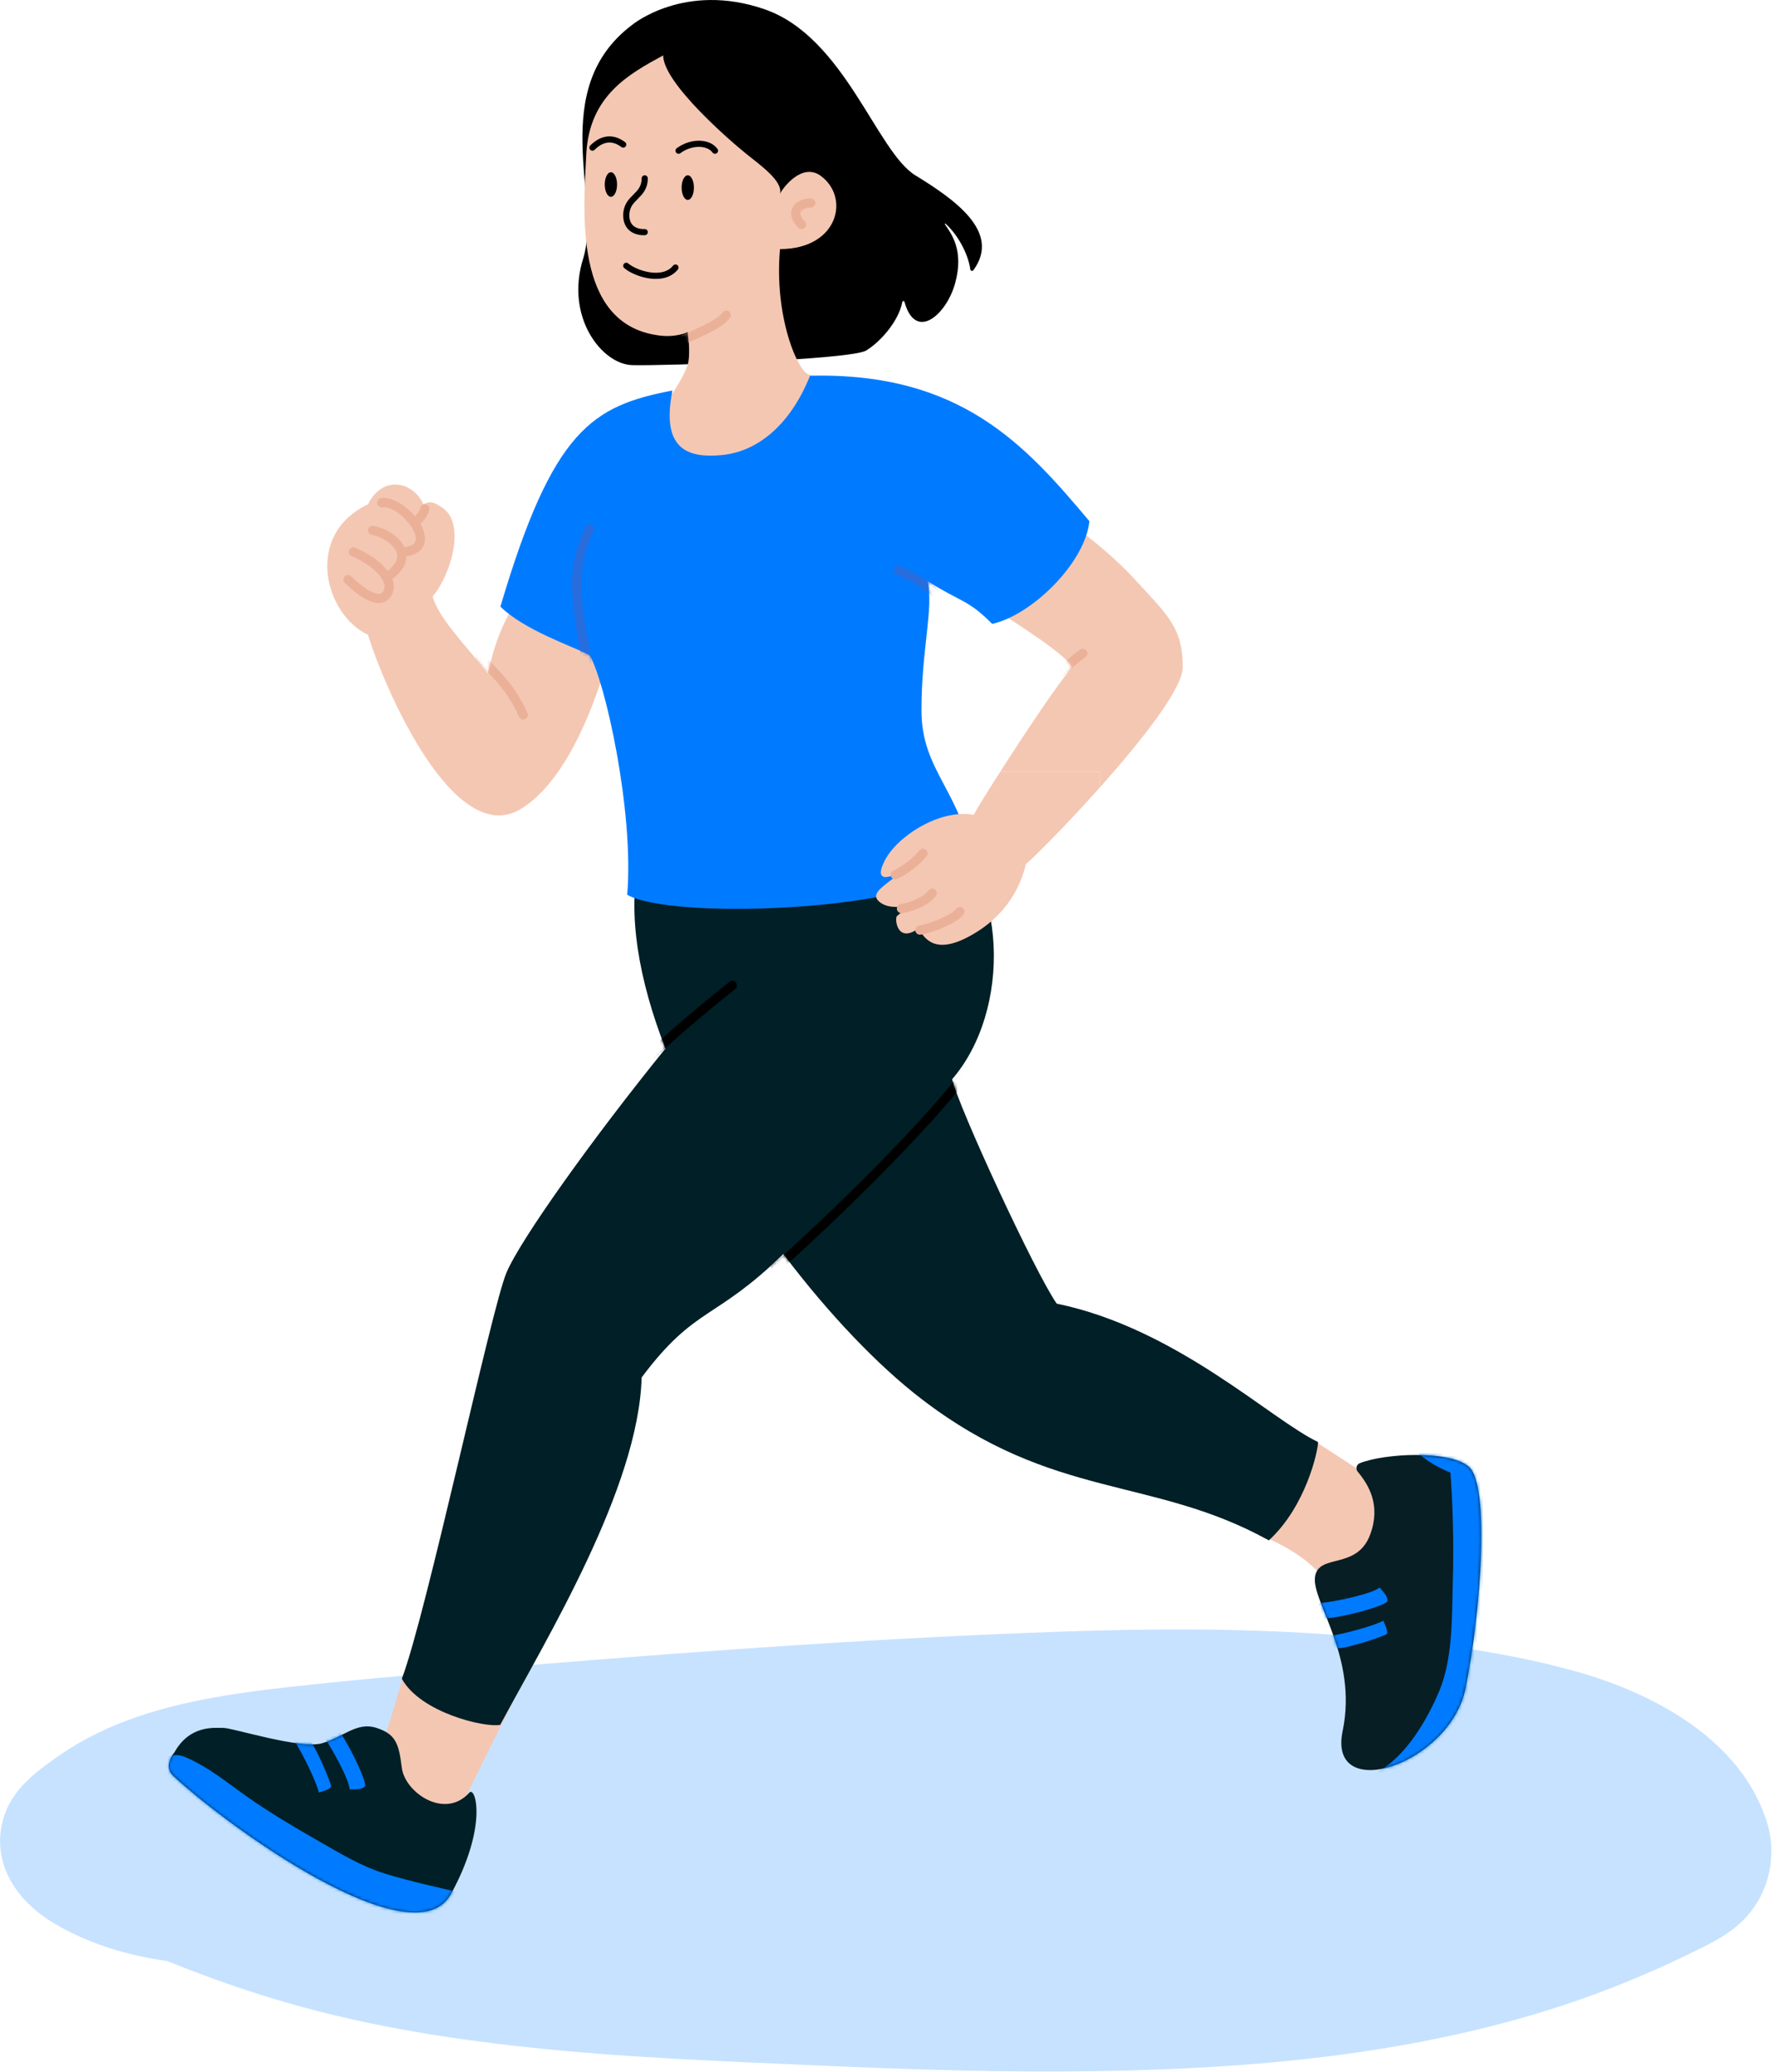 <svg width="577" height="674" viewBox="0 0 577 674" fill="none" xmlns="http://www.w3.org/2000/svg">
<g clip-path="url(#clip0_44_188)">
<path d="M574.41 591.77C565.68 565.57 537.72 550.73 512.87 543.73C486.1 536.19 457.5 533.3 429.84 531.45C401.74 529.58 373.54 529.73 345.4 530.7C288.77 532.65 232.16 536.69 175.7 541.31C148.2 543.56 120.63 545.71 93.21 548.81C67.65 551.7 40.67 556.03 19.08 571.12C11.27 576.57 3.5 582.34 0.92 592.12C-2.9 606.63 5.93 618.72 17.83 625.73C28.99 632.31 41.6 636.05 54.35 637.84C54.37 637.84 54.39 637.84 54.41 637.84C67.11 643.02 80.07 647.56 93.2 651.36C121.01 659.41 149.73 663.78 178.5 666.59C206.04 669.29 233.73 670.37 261.37 671.61C289.56 672.87 317.77 673.91 345.99 673.76C400.25 673.47 456.12 669.4 507.97 652.38C521.78 647.85 535.35 642.34 548.44 636C554.77 632.93 561.62 629.84 566.71 624.85C575.5 616.23 578.3 603.35 574.43 591.75L574.41 591.77Z" fill="#C7E2FF"/>
<path d="M409.44 499.28C419.7 503.02 429.7 510.02 432.7 517.02C435.7 524.02 454.7 510.02 454.7 510.02L451.7 478.02L444.7 480.02C440.7 477.02 420.91 464.48 420.91 464.48L409.44 499.28Z" fill="#F4C7B3"/>
<path d="M132.87 539.51C129.7 550.02 124.7 568.02 122.7 571.02C120.7 574.02 136.7 594.02 136.7 594.02L149.7 588.02L166.71 553.65L132.87 539.51Z" fill="#F4C7B3"/>
<path d="M428.7 469.02C428.7 472.02 424.7 490.02 412.7 501.02C374.7 480.02 342.7 488.02 299.7 455.02C285.59 444.19 269.55 427.44 254.79 407.89C232.37 429.72 226.21 424.67 208.7 448.02C207.7 484.02 177.7 533.02 162.7 561.02C157.7 562.02 136.7 557.02 130.7 546.02C138.7 525.02 159.7 426.02 164.7 414.02C169.17 403.28 192.87 370.12 216.43 341.05C207.82 318.92 203.89 297.24 207.92 279.16C207.92 279.16 277.7 245.02 303.24 265.22C328.77 285.42 328.7 329.02 309.7 351.02C311.7 360.02 336.7 414.02 343.7 424.02C382.7 432.02 413.7 462.02 428.7 469.02Z" fill="#011F26"/>
<mask id="mask0_44_188" style="mask-type:luminance" maskUnits="userSpaceOnUse" x="130" y="258" width="299" height="304">
<path d="M428.7 469.02C428.7 472.02 424.7 490.02 412.7 501.02C374.7 480.02 342.7 488.02 299.7 455.02C285.59 444.19 269.55 427.44 254.79 407.89C232.37 429.72 226.21 424.67 208.7 448.02C207.7 484.02 177.7 533.02 162.7 561.02C157.7 562.02 136.7 557.02 130.7 546.02C138.7 525.02 159.7 426.02 164.7 414.02C169.17 403.28 192.87 370.12 216.43 341.05C207.82 318.92 203.89 297.24 207.92 279.16C207.92 279.16 277.7 245.02 303.24 265.22C328.77 285.42 328.7 329.02 309.7 351.02C311.7 360.02 336.7 414.02 343.7 424.02C382.7 432.02 413.7 462.02 428.7 469.02Z" fill="white"/>
</mask>
<g mask="url(#mask0_44_188)">
<path d="M238.2 320.52C233.2 324.52 222.25 333.24 212.11 342.88" stroke="black" stroke-width="3" stroke-miterlimit="10" stroke-linecap="round"/>
<path d="M321.2 339.52C304.2 365.52 258.2 407.52 252.2 412.52" stroke="black" stroke-width="3" stroke-miterlimit="10" stroke-linecap="round"/>
</g>
<path d="M205.7 8.02C177.7 29.02 195.7 65.02 189.7 84.02C183.7 103.02 195.7 118.51 205.7 118.77C215.7 119.03 276.7 117.02 281.7 114.02C286.18 111.33 292.27 104.62 293.48 98.22C293.55 97.83 294.09 97.82 294.19 98.2C297.75 111.14 307.84 102.48 310.69 92.02C313.54 81.56 309.57 76.21 307.34 72.96C307.24 72.82 307.43 72.66 307.56 72.77C312.39 77.24 315.07 83.61 315.6 87.64C315.66 88.13 316.31 88.27 316.6 87.88C325.77 75.38 310.32 64.78 297.7 57.02C285.08 49.26 274.7 12.02 248.7 3.02C222.7 -5.98 205.7 8.02 205.7 8.02Z" fill="black"/>
<path d="M223.7 108.02C223.7 108.02 224.7 115.02 223.7 118.52C222.7 122.02 218.7 128.02 218.7 128.02C213.7 128.02 207.7 136.02 207.7 140.02C207.7 144.02 239.7 166.02 256.7 145.02C273.7 124.02 263.7 122.02 263.7 122.02C259.7 122.02 251.7 103.02 253.7 81.02C272.7 81.02 276.7 64.02 266.7 57.02C260.7 53.02 254.7 61.02 253.7 63.02C254.7 59.02 247.7 54.02 242.7 50.02C237.7 46.02 215.7 27.02 215.7 18.02C204.7 24.02 191.7 31.02 190.7 50.02C189.7 69.02 186.7 105.02 213.7 109.02C219.7 110.02 223.7 108.02 223.7 108.02Z" fill="#F4C7B3"/>
<mask id="mask1_44_188" style="mask-type:luminance" maskUnits="userSpaceOnUse" x="190" y="18" width="83" height="136">
<path d="M223.7 108.02C223.7 108.02 224.7 115.02 223.7 118.52C222.7 122.02 218.7 128.02 218.7 128.02C213.7 128.02 207.7 136.02 207.7 140.02C207.7 144.02 239.7 166.02 256.7 145.02C273.7 124.02 263.7 122.02 263.7 122.02C259.7 122.02 251.7 103.02 253.7 81.02C272.7 81.02 276.7 64.02 266.7 57.02C260.7 53.02 254.7 61.02 253.7 63.02C254.7 59.02 247.7 54.02 242.7 50.02C237.7 46.02 215.7 27.02 215.7 18.02C204.7 24.02 191.7 31.02 190.7 50.02C189.7 69.02 186.7 105.02 213.7 109.02C219.7 110.02 223.7 108.02 223.7 108.02Z" fill="white"/>
</mask>
<g mask="url(#mask1_44_188)">
<path d="M236.2 102.52C234.2 105.52 225.96 108.79 222.2 110.52Z" fill="#F4C7B3"/>
<path d="M236.2 102.52C234.2 105.52 225.96 108.79 222.2 110.52" stroke="#EAB198" stroke-width="3" stroke-miterlimit="10" stroke-linecap="round"/>
</g>
<path d="M169.7 193.02C161.7 204.02 159.7 215.02 158.7 219.02C150.7 209.02 142.7 201.02 140.7 194.02C146.7 187.02 151.7 170.02 143.7 165.02C140.7 163.02 139.7 163.02 137.7 164.02C134.7 157.02 124.7 154.02 119.7 164.02C98.7 174.02 105.7 199.96 119.7 206.49C124.7 223.02 147.7 276.87 169.7 262.95C191.7 249.03 200.7 202.02 200.7 202.02L169.7 193.02Z" fill="#F4C7B3"/>
<mask id="mask2_44_188" style="mask-type:luminance" maskUnits="userSpaceOnUse" x="106" y="157" width="95" height="109">
<path d="M169.7 193.02C161.7 204.02 159.7 215.02 158.7 219.02C150.7 209.02 142.7 201.02 140.7 194.02C146.7 187.02 151.7 170.02 143.7 165.02C140.7 163.02 139.7 163.02 137.7 164.02C134.7 157.02 124.7 154.02 119.7 164.02C98.7 174.02 105.7 199.96 119.7 206.49C124.7 223.02 147.7 276.87 169.7 262.95C191.7 249.03 200.7 202.02 200.7 202.02L169.7 193.02Z" fill="white"/>
</mask>
<g mask="url(#mask2_44_188)">
<path d="M170.2 232.52C165.2 221.52 159.2 217.91 156.2 213.52Z" fill="#F4C7B3"/>
<path d="M170.2 232.52C165.2 221.52 159.2 217.91 156.2 213.52" stroke="#EAB198" stroke-width="3" stroke-miterlimit="10" stroke-linecap="round"/>
</g>
<path d="M357.7 256.17V251.02H325.32C333.21 238.7 344.22 222.14 348.7 217.02C346.7 213.02 332.7 204.02 319.37 195.53L340.7 165.02C340.7 165.02 357.7 176.02 368.7 188.02C379.7 200.02 384.7 204.02 384.7 217.02C384.7 224.05 370.95 241.32 357.7 256.17Z" fill="#F4C7B3"/>
<mask id="mask3_44_188" style="mask-type:luminance" maskUnits="userSpaceOnUse" x="319" y="165" width="66" height="92">
<path d="M357.7 256.17V251.02H325.32C333.21 238.7 344.22 222.14 348.7 217.02C346.7 213.02 332.7 204.02 319.37 195.53L340.7 165.02C340.7 165.02 357.7 176.02 368.7 188.02C379.7 200.02 384.7 204.02 384.7 217.02C384.7 224.05 370.95 241.32 357.7 256.17Z" fill="white"/>
</mask>
<g mask="url(#mask3_44_188)">
<path d="M352.2 212.52C349.87 213.92 345.2 218.52 345.2 218.52Z" fill="#F4C7B3"/>
<path d="M352.2 212.52C349.87 213.92 345.2 218.52 345.2 218.52" stroke="#EAB198" stroke-width="3" stroke-miterlimit="10" stroke-linecap="round"/>
</g>
<path d="M218.7 127.02C192.7 132.02 179.81 139.63 162.76 197.32C170.7 205.02 185.7 210.02 191.7 213.02C196.7 221.02 206.29 264.02 204 291.02C217.7 299.02 293.55 297.02 316.63 281.52C312.71 257.02 299.71 251.02 299.71 231.02C299.71 211.02 303.71 198.02 301.71 189.02C312.71 196.02 314.71 194.85 322.71 202.93C335.71 200.02 352.95 183.02 354.33 169.52C333.71 145.02 312.71 121.02 263.47 122.21C256.71 139.02 245.71 147.02 234.71 148.02C224.7 148.93 214.71 147.02 218.71 127.02H218.7Z" fill="#007BFF"/>
<mask id="mask4_44_188" style="mask-type:luminance" maskUnits="userSpaceOnUse" x="162" y="122" width="193" height="174">
<path d="M218.7 127.02C192.7 132.02 179.81 139.63 162.76 197.32C170.7 205.02 185.7 210.02 191.7 213.02C196.7 221.02 206.29 264.02 204 291.02C217.7 299.02 293.55 297.02 316.63 281.52C312.71 257.02 299.71 251.02 299.71 231.02C299.71 211.02 303.71 198.02 301.71 189.02C312.71 196.02 314.71 194.85 322.71 202.93C335.71 200.02 352.95 183.02 354.33 169.52C333.71 145.02 312.71 121.02 263.47 122.21C256.71 139.02 245.71 147.02 234.71 148.02C224.7 148.93 214.71 147.02 218.71 127.02H218.7Z" fill="white"/>
</mask>
<g mask="url(#mask4_44_188)">
<path d="M191.7 172.02C185.2 186.52 187.2 194.52 191.7 220.02" stroke="#286DDD" stroke-width="3" stroke-miterlimit="10" stroke-linecap="round"/>
<path d="M292.2 185.52C296.2 187.52 303.2 190.52 305.2 194.52" stroke="#286DDD" stroke-width="3" stroke-miterlimit="10" stroke-linecap="round"/>
</g>
<path d="M357.7 251.02V256.17C346.44 268.78 335.54 279.64 333.7 281.02C332.7 285.02 329.7 296.02 316.84 303.66C303.97 311.31 300.7 305.02 298.7 302.02C291.7 307.02 290.99 298.73 291.7 298.02C293.7 296.02 299.7 293.02 296.7 294.02C291.59 295.72 287.7 295.02 285.7 293.02C282.7 290.02 289.7 287.02 293.7 283.02C290.7 285.02 283.7 288.02 287.7 280.02C291.7 272.02 305.7 263.02 316.7 265.02C317.42 263.58 320.87 257.97 325.32 251.02H357.7Z" fill="#F4C7B3"/>
<path d="M56.7 570.02C61.7 561.02 69.7 562.02 72.7 562.02C75.7 562.02 97.7 569.02 104.7 567.02C111.7 565.02 116.05 559.95 122.38 561.99C128.71 564.03 129.7 567.02 130.7 575.02C131.7 583.02 144.7 592.02 152.7 583.02C154.7 581.02 158.7 594.02 146.7 616.02C134.7 638.02 73.86 594 56.31 577.58C55.17 576.51 54.63 574.92 55.01 573.4C55.57 571.15 56.7 570.02 56.7 570.02Z" fill="#011F26"/>
<mask id="mask5_44_188" style="mask-type:luminance" maskUnits="userSpaceOnUse" x="54" y="561" width="101" height="62">
<path d="M56.7 570.02C61.7 561.02 69.7 562.02 72.7 562.02C75.7 562.02 97.7 569.02 104.7 567.02C111.7 565.02 116.05 559.95 122.38 561.99C128.71 564.03 129.7 567.02 130.7 575.02C131.7 583.02 144.7 592.02 152.7 583.02C154.7 581.02 158.7 594.02 146.7 616.02C134.7 638.02 73.86 594 56.31 577.58C55.17 576.51 54.63 574.92 55.01 573.4C55.57 571.15 56.7 570.02 56.7 570.02Z" fill="white"/>
</mask>
<g mask="url(#mask5_44_188)">
<path d="M149.93 615.67C141.76 613.71 133.47 611.95 125.44 609.49C117.34 607.01 110.16 602.56 102.85 598.38C95.34 594.09 87.9 589.66 80.81 584.71C74.12 580.04 67.91 574.76 60.33 571.54C57.33 570.26 53.93 570.66 52.12 573.69C50.62 576.2 51.29 580.63 54.27 581.9C62.12 585.24 68.55 590.79 75.51 595.6C82.88 600.7 90.61 605.23 98.4 609.66C105.59 613.75 112.69 617.94 120.59 620.54C129.11 623.35 138.02 625.15 146.74 627.24C154.25 629.04 157.45 617.47 149.93 615.67Z" fill="#007BFF"/>
<path d="M95.7 566.02C98.7 571.02 102.7 579.02 103.7 583.02C103.7 583.02 107.7 582.02 107.7 581.02C107.7 580.02 102.7 568.02 100.7 566.02C98.7 564.02 95.7 566.02 95.7 566.02Z" fill="#007BFF"/>
<path d="M104.7 564.02C107.7 568.02 113.7 579.02 113.7 582.02C116.7 582.02 117.7 582.02 118.7 581.02C119.7 580.02 111.7 563.02 107.7 560.02C103.7 557.02 104.7 564.02 104.7 564.02Z" fill="#007BFF"/>
</g>
<path d="M427.7 513.02C426.7 521.02 441.7 539.02 436.7 563.02C431.7 587.02 471.7 574.02 476.7 549.02C481.7 524.02 484.7 483.02 477.7 477.02C471.38 471.6 450.33 472.71 442.28 475.91C441.17 476.35 440.84 477.76 441.6 478.68C445.06 482.85 449.2 489.41 445.7 499.01C441.38 510.9 428.7 505.01 427.7 513.01V513.02Z" fill="#081E25"/>
<mask id="mask6_44_188" style="mask-type:luminance" maskUnits="userSpaceOnUse" x="427" y="473" width="55" height="103">
<path d="M427.7 513.02C426.7 521.02 441.7 539.02 436.7 563.02C431.7 587.02 471.7 574.02 476.7 549.02C481.7 524.02 484.7 483.02 477.7 477.02C471.38 471.6 450.33 472.71 442.28 475.91C441.17 476.35 440.84 477.76 441.6 478.68C445.06 482.85 449.2 489.41 445.7 499.01C441.38 510.9 428.7 505.01 427.7 513.01V513.02Z" fill="white"/>
</mask>
<g mask="url(#mask6_44_188)">
<path d="M483.58 477.16C482.86 470.65 478.89 469.42 473.74 466.74C468.54 464.03 464.81 459.83 462.2 454.63C458.74 447.72 448.38 453.79 451.84 460.69C454.06 465.13 457.12 469.21 460.92 472.43C462.63 473.88 464.46 475.23 466.39 476.37C467.46 477 468.57 477.56 469.7 478.07C469.93 478.17 471 478.71 471.76 478.99C471.83 479.91 471.89 480.82 471.95 481.74C472.03 483.03 472.11 484.33 472.18 485.62C472.35 488.86 472.48 492.1 472.56 495.34C472.73 501.82 472.72 508.31 472.53 514.79C472.2 526.36 472.58 539.56 467.97 550.39C463.73 560.33 456.31 572.84 446.06 577.35C439.01 580.45 445.11 590.79 452.12 587.71C463.4 582.75 471.25 570.36 476.7 559.81C483.17 547.3 483.78 533.46 484.37 519.65C484.96 505.59 485.15 491.16 483.61 477.15L483.58 477.16Z" fill="#007BFF"/>
<path d="M431.83 532.32C437.57 531.29 446.23 529.05 449.9 527.17C449.9 527.17 451.78 530.84 451.02 531.5C450.26 532.16 437.94 536.28 435.11 536.08C432.29 535.89 431.82 532.31 431.82 532.31L431.83 532.32Z" fill="#007BFF"/>
<path d="M429.24 521.42C434.23 521.05 446.46 518.34 448.72 516.37C450.69 518.63 451.35 519.38 451.25 520.8C451.15 522.22 433.08 527.36 428.19 526.31C423.3 525.27 429.23 521.42 429.23 521.42H429.24Z" fill="#007BFF"/>
</g>
<path d="M192.7 48.02C195.2 45.52 198.7 44.02 202.7 47.02" stroke="black" stroke-width="2" stroke-miterlimit="10" stroke-linecap="round"/>
<path d="M220.7 49.02C224.7 46.02 230.39 46.02 232.55 49.02" stroke="black" stroke-width="2" stroke-miterlimit="10" stroke-linecap="round"/>
<path d="M209.7 58.02C209.7 64.02 203.7 64.02 203.7 70.02C203.7 76.02 209.7 75.5 209.7 75.5" stroke="black" stroke-width="2" stroke-miterlimit="10" stroke-linecap="round"/>
<path d="M203.7 86.45C206.7 89.02 215.7 92.02 219.7 87.02" stroke="black" stroke-width="2" stroke-miterlimit="10" stroke-linecap="round"/>
<path d="M223.7 65.02C224.805 65.02 225.7 63.229 225.7 61.02C225.7 58.811 224.805 57.02 223.7 57.02C222.595 57.02 221.7 58.811 221.7 61.02C221.7 63.229 222.595 65.02 223.7 65.02Z" fill="black"/>
<path d="M198.7 64.02C199.805 64.02 200.7 62.229 200.7 60.02C200.7 57.811 199.805 56.02 198.7 56.02C197.595 56.02 196.7 57.811 196.7 60.02C196.7 62.229 197.595 64.02 198.7 64.02Z" fill="black"/>
<path d="M263.7 66.02C259.7 66.02 256.7 69.02 260.7 73.02" stroke="#EAB198" stroke-width="3" stroke-miterlimit="10" stroke-linecap="round"/>
<path d="M300.2 277.52C298.19 280.18 294.08 283.22 291.2 284.52" stroke="#EAB198" stroke-width="3" stroke-miterlimit="10" stroke-linecap="round"/>
<path d="M303.2 290.52C301.37 293.07 296.35 295.1 293.2 295.52" stroke="#EAB198" stroke-width="3" stroke-miterlimit="10" stroke-linecap="round"/>
<path d="M312.2 296.52C310.37 299.07 302.35 302.1 299.2 302.52" stroke="#EAB198" stroke-width="3" stroke-miterlimit="10" stroke-linecap="round"/>
<path d="M138.2 165.52C137.2 168.52 135.2 169.52 135.2 169.52" stroke="#EAB198" stroke-width="3" stroke-miterlimit="10" stroke-linecap="round"/>
<path d="M124.2 163.52C131.2 162.52 144.2 178.52 131.2 179.52" stroke="#EAB198" stroke-width="3" stroke-miterlimit="10" stroke-linecap="round"/>
<path d="M121.2 172.52C127.2 173.52 136.2 180.52 126.2 187.52" stroke="#EAB198" stroke-width="3" stroke-miterlimit="10" stroke-linecap="round"/>
<path d="M114.95 179.52C122.2 182.52 128.68 188.56 125.94 193.04C123.2 197.52 116.2 191.52 113.2 188.52" stroke="#EAB198" stroke-width="3" stroke-miterlimit="10" stroke-linecap="round"/>
</g>
<defs>
<clipPath id="clip0_44_188">
<rect width="576.11" height="673.79" fill="white"/>
</clipPath>
</defs>
</svg>
